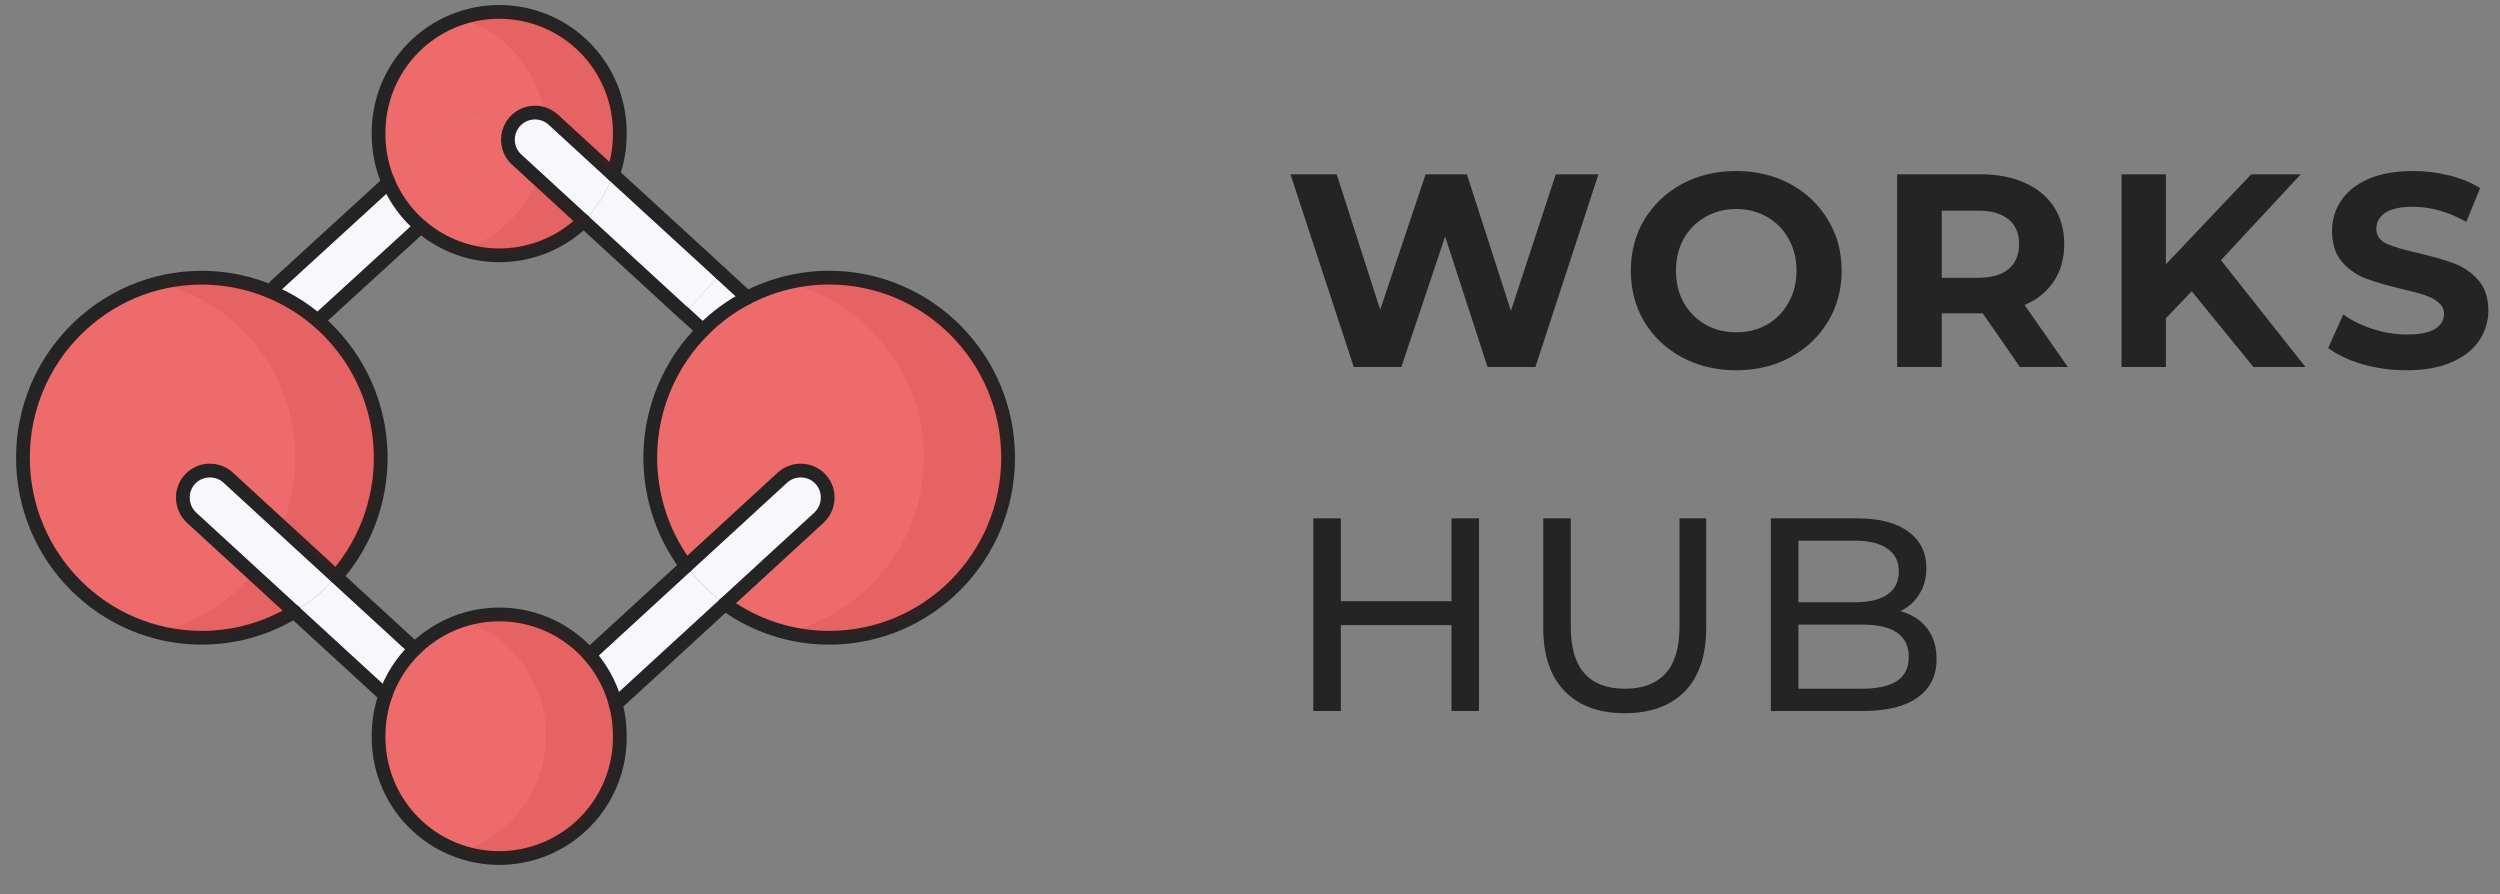 <?xml version="1.0" encoding="UTF-8"?> <svg xmlns="http://www.w3.org/2000/svg" width="109" height="39" viewBox="0 0 109 39" fill="none"><rect x="0" y="0" width="109" height="39" fill="#808080" stroke="none"/> <path d="M69.692 7.6L66.944 16H64.856L63.008 10.312L61.1 16H59.024L56.264 7.6H58.28L60.176 13.504L62.156 7.6H63.956L65.876 13.552L67.832 7.6H69.692ZM75.7 16.144C74.828 16.144 74.04 15.956 73.336 15.58C72.64 15.204 72.092 14.688 71.692 14.032C71.3 13.368 71.104 12.624 71.104 11.8C71.104 10.976 71.3 10.236 71.692 9.58C72.092 8.916 72.64 8.396 73.336 8.02C74.04 7.644 74.828 7.456 75.7 7.456C76.572 7.456 77.356 7.644 78.052 8.02C78.748 8.396 79.296 8.916 79.696 9.58C80.096 10.236 80.296 10.976 80.296 11.8C80.296 12.624 80.096 13.368 79.696 14.032C79.296 14.688 78.748 15.204 78.052 15.58C77.356 15.956 76.572 16.144 75.7 16.144ZM75.7 14.488C76.196 14.488 76.644 14.376 77.044 14.152C77.444 13.92 77.756 13.6 77.98 13.192C78.212 12.784 78.328 12.32 78.328 11.8C78.328 11.28 78.212 10.816 77.98 10.408C77.756 10 77.444 9.684 77.044 9.46C76.644 9.228 76.196 9.112 75.7 9.112C75.204 9.112 74.756 9.228 74.356 9.46C73.956 9.684 73.64 10 73.408 10.408C73.184 10.816 73.072 11.28 73.072 11.8C73.072 12.32 73.184 12.784 73.408 13.192C73.64 13.6 73.956 13.92 74.356 14.152C74.756 14.376 75.204 14.488 75.7 14.488ZM88.069 16L86.449 13.66H86.353H84.661V16H82.717V7.6H86.353C87.097 7.6 87.741 7.724 88.285 7.972C88.837 8.22 89.261 8.572 89.557 9.028C89.853 9.484 90.001 10.024 90.001 10.648C90.001 11.272 89.849 11.812 89.545 12.268C89.249 12.716 88.825 13.06 88.273 13.3L90.157 16H88.069ZM88.033 10.648C88.033 10.176 87.881 9.816 87.577 9.568C87.273 9.312 86.829 9.184 86.245 9.184H84.661V12.112H86.245C86.829 12.112 87.273 11.984 87.577 11.728C87.881 11.472 88.033 11.112 88.033 10.648ZM95.561 12.7L94.433 13.876V16H92.501V7.6H94.433V11.524L98.153 7.6H100.313L96.833 11.344L100.517 16H98.249L95.561 12.7ZM104.928 16.144C104.264 16.144 103.62 16.056 102.996 15.88C102.38 15.696 101.884 15.46 101.508 15.172L102.168 13.708C102.528 13.972 102.956 14.184 103.452 14.344C103.948 14.504 104.444 14.584 104.94 14.584C105.492 14.584 105.9 14.504 106.164 14.344C106.428 14.176 106.56 13.956 106.56 13.684C106.56 13.484 106.48 13.32 106.32 13.192C106.168 13.056 105.968 12.948 105.72 12.868C105.48 12.788 105.152 12.7 104.736 12.604C104.096 12.452 103.572 12.3 103.164 12.148C102.756 11.996 102.404 11.752 102.108 11.416C101.82 11.08 101.676 10.632 101.676 10.072C101.676 9.584 101.808 9.144 102.072 8.752C102.336 8.352 102.732 8.036 103.26 7.804C103.796 7.572 104.448 7.456 105.216 7.456C105.752 7.456 106.276 7.52 106.788 7.648C107.3 7.776 107.748 7.96 108.132 8.2L107.532 9.676C106.756 9.236 105.98 9.016 105.204 9.016C104.66 9.016 104.256 9.104 103.992 9.28C103.736 9.456 103.608 9.688 103.608 9.976C103.608 10.264 103.756 10.48 104.052 10.624C104.356 10.76 104.816 10.896 105.432 11.032C106.072 11.184 106.596 11.336 107.004 11.488C107.412 11.64 107.76 11.88 108.048 12.208C108.344 12.536 108.492 12.98 108.492 13.54C108.492 14.02 108.356 14.46 108.084 14.86C107.82 15.252 107.42 15.564 106.884 15.796C106.348 16.028 105.696 16.144 104.928 16.144Z" fill="#242424"></path> <path d="M64.484 22.6V31H63.284V27.256H58.46V31H57.26V22.6H58.46V26.212H63.284V22.6H64.484ZM70.838 31.096C69.718 31.096 68.846 30.776 68.222 30.136C67.598 29.496 67.286 28.576 67.286 27.376V22.6H68.486V27.328C68.486 29.128 69.274 30.028 70.85 30.028C71.618 30.028 72.206 29.808 72.614 29.368C73.022 28.92 73.226 28.24 73.226 27.328V22.6H74.39V27.376C74.39 28.584 74.078 29.508 73.454 30.148C72.83 30.78 71.958 31.096 70.838 31.096ZM82.862 26.644C83.35 26.78 83.734 27.028 84.014 27.388C84.294 27.74 84.434 28.188 84.434 28.732C84.434 29.46 84.159 30.02 83.606 30.412C83.062 30.804 82.266 31 81.219 31H77.21V22.6H80.978C81.939 22.6 82.678 22.792 83.198 23.176C83.727 23.56 83.99 24.092 83.99 24.772C83.99 25.212 83.886 25.592 83.678 25.912C83.478 26.232 83.207 26.476 82.862 26.644ZM78.41 23.572V26.26H80.871C81.487 26.26 81.959 26.148 82.287 25.924C82.623 25.692 82.79 25.356 82.79 24.916C82.79 24.476 82.623 24.144 82.287 23.92C81.959 23.688 81.487 23.572 80.871 23.572H78.41ZM81.171 30.028C81.85 30.028 82.362 29.916 82.707 29.692C83.05 29.468 83.222 29.116 83.222 28.636C83.222 27.7 82.538 27.232 81.171 27.232H78.41V30.028H81.171Z" fill="#242424"></path> <g clip-path="url(#clip0_3660_7620)"> <path d="M32.579 12.976C31.864 13.346 31.212 13.826 30.647 14.399L29.844 13.672L31.441 11.924L32.579 12.976Z" fill="#F8F8FC"></path> <path d="M30.646 14.4C31.212 13.827 31.864 13.347 32.579 12.977C33.682 12.403 34.907 12.103 36.15 12.103C40.457 12.105 43.953 15.621 43.953 19.954C43.953 24.287 40.457 27.804 36.154 27.804C34.522 27.806 32.931 27.291 31.61 26.331L35.712 22.562C35.831 22.45 35.926 22.315 35.99 22.165C36.055 22.014 36.088 21.852 36.087 21.688C36.087 21.394 35.978 21.111 35.779 20.894C35.568 20.664 35.273 20.527 34.961 20.513C34.649 20.499 34.344 20.61 34.112 20.82L29.917 24.672C28.784 23.158 28.234 21.287 28.367 19.401C28.5 17.514 29.308 15.739 30.643 14.399L30.646 14.4Z" fill="#ED6B6B"></path> <path d="M35.785 20.895C35.983 21.112 36.091 21.396 36.089 21.689C36.09 21.853 36.057 22.015 35.993 22.165C35.928 22.316 35.834 22.451 35.714 22.563L31.611 26.331C30.969 25.868 30.401 25.309 29.926 24.675L34.121 20.823C34.352 20.613 34.656 20.502 34.968 20.516C35.28 20.53 35.574 20.666 35.785 20.895V20.895Z" fill="#F8F8FC"></path> <path d="M31.606 26.328L26.845 30.699C26.636 29.902 26.243 29.166 25.697 28.55L29.92 24.672C30.395 25.306 30.963 25.865 31.606 26.328V26.328Z" fill="#F8F8FC"></path> <path d="M26.731 7.606L31.441 11.925L29.844 13.673L25.451 9.63C26.027 9.062 26.465 8.369 26.731 7.606Z" fill="#F8F8FC"></path> <path d="M16.807 30.32C17.075 29.557 17.514 28.866 18.091 28.3C18.597 27.796 19.201 27.401 19.866 27.139C20.53 26.878 21.242 26.756 21.955 26.78C22.669 26.804 23.37 26.974 24.016 27.279C24.661 27.585 25.237 28.02 25.708 28.557L22.541 31.462C22.322 31.677 22.194 31.968 22.186 32.275C22.177 32.582 22.289 32.88 22.497 33.106C22.704 33.333 22.992 33.469 23.298 33.487C23.605 33.505 23.906 33.402 24.138 33.202L26.855 30.705C26.976 31.15 27.037 31.61 27.035 32.072C27.046 32.769 26.918 33.462 26.658 34.109C26.399 34.757 26.013 35.346 25.524 35.843C25.035 36.34 24.451 36.734 23.808 37.004C23.165 37.273 22.474 37.412 21.777 37.412C21.079 37.412 20.389 37.273 19.745 37.004C19.102 36.734 18.519 36.34 18.029 35.843C17.54 35.346 17.154 34.757 16.895 34.109C16.636 33.462 16.508 32.769 16.518 32.072C16.517 31.476 16.614 30.884 16.807 30.32V30.32Z" fill="#ED6B6B"></path> <path d="M26.695 31.062L23.3 34.017C23.01 34.255 22.633 34.376 22.25 34.355C21.867 34.334 21.508 34.172 21.248 33.904C20.989 33.637 20.849 33.284 20.86 32.921C20.87 32.558 21.03 32.213 21.304 31.959L25.262 28.521C25.943 29.25 26.435 30.12 26.695 31.062V31.062Z" fill="#ED6B6B"></path> <path d="M27.029 5.856C27.029 6.451 26.929 7.041 26.735 7.604L24.133 5.214C23.963 5.058 23.753 4.956 23.526 4.918C23.299 4.881 23.067 4.91 22.857 5.003C22.647 5.096 22.468 5.248 22.343 5.44C22.218 5.633 22.152 5.858 22.154 6.088H21.915C21.919 5.79 21.808 5.502 21.607 5.283C21.394 5.053 21.1 4.917 20.787 4.904C20.475 4.891 20.17 5.003 19.94 5.214L16.943 7.961C16.627 7.243 16.475 6.464 16.498 5.679C16.522 4.895 16.72 4.126 17.079 3.429C17.438 2.731 17.948 2.123 18.572 1.647C19.196 1.172 19.919 0.842 20.687 0.682C21.455 0.522 22.249 0.535 23.011 0.721C23.773 0.907 24.484 1.261 25.092 1.757C25.7 2.252 26.189 2.878 26.524 3.587C26.859 4.296 27.032 5.071 27.029 5.856V5.856Z" fill="#ED6B6B"></path> <path d="M24.129 5.215L26.732 7.606C26.465 8.37 26.027 9.062 25.452 9.63L22.532 6.949C22.412 6.84 22.315 6.706 22.249 6.557C22.183 6.407 22.15 6.246 22.15 6.083C22.149 5.853 22.215 5.628 22.34 5.435C22.465 5.242 22.643 5.09 22.854 4.998C23.064 4.905 23.296 4.875 23.523 4.913C23.75 4.95 23.96 5.053 24.129 5.209V5.215Z" fill="#F8F8FC"></path> <path d="M22.53 6.951L25.45 9.631C24.513 10.559 23.261 11.1 21.944 11.144C20.626 11.189 19.34 10.734 18.344 9.871L21.529 6.951C21.65 6.84 21.746 6.705 21.812 6.554C21.878 6.403 21.911 6.241 21.91 6.077H22.148C22.146 6.241 22.18 6.404 22.245 6.555C22.311 6.705 22.408 6.84 22.53 6.951V6.951Z" fill="#ED6B6B"></path> <path d="M21.606 5.283C21.816 5.514 21.926 5.819 21.912 6.131C21.898 6.443 21.762 6.737 21.532 6.948L18.348 9.869C17.74 9.347 17.259 8.692 16.943 7.955L19.94 5.208C20.171 4.998 20.476 4.888 20.788 4.902C21.1 4.916 21.394 5.053 21.606 5.283V5.283Z" fill="#ED6B6B"></path> <path d="M18.345 9.87L13.85 13.978C13.262 13.47 12.599 13.055 11.885 12.748L12.01 12.467L16.94 7.956C17.256 8.693 17.737 9.347 18.345 9.87V9.87Z" fill="#F8F8FC"></path> <path d="M18.089 28.296C17.512 28.862 17.073 29.553 16.805 30.316L12.834 26.671C13.518 26.261 14.133 25.745 14.656 25.143L18.089 28.296Z" fill="#F8F8FC"></path> <path d="M13.851 13.978C14.641 14.655 15.289 15.482 15.757 16.412C16.225 17.341 16.505 18.354 16.579 19.392C16.654 20.43 16.522 21.473 16.192 22.459C15.861 23.446 15.338 24.358 14.653 25.141L9.949 20.821C9.718 20.611 9.412 20.5 9.1 20.514C8.788 20.528 8.493 20.665 8.282 20.895C8.083 21.112 7.974 21.395 7.975 21.689C7.974 21.853 8.006 22.015 8.071 22.165C8.135 22.316 8.23 22.451 8.349 22.563L12.825 26.671C11.613 27.414 10.217 27.807 8.795 27.805C4.496 27.803 1 24.286 1 19.953C1 15.621 4.496 12.105 8.801 12.105C10.654 12.108 12.444 12.772 13.851 13.978V13.978Z" fill="#ED6B6B"></path> <path d="M9.948 20.823L14.653 25.143C14.13 25.745 13.515 26.261 12.831 26.671L8.355 22.563C8.236 22.451 8.141 22.316 8.076 22.166C8.012 22.015 7.979 21.853 7.981 21.689C7.98 21.395 8.089 21.112 8.288 20.895C8.499 20.667 8.792 20.532 9.103 20.518C9.414 20.504 9.718 20.614 9.948 20.823V20.823Z" fill="#F8F8FC"></path> <path d="M29.846 13.672L30.644 14.402" stroke="#242424" stroke-width="0.6" stroke-linecap="round" stroke-linejoin="round"></path> <path d="M32.578 12.979L31.439 11.932" stroke="#242424" stroke-width="0.6" stroke-linecap="round" stroke-linejoin="round"></path> <path d="M18.345 9.871L13.852 13.979" stroke="#242424" stroke-width="0.6" stroke-linecap="round" stroke-linejoin="round"></path> <path d="M12.008 12.469L16.939 7.958" stroke="#242424" stroke-width="0.6" stroke-linecap="round" stroke-linejoin="round"></path> <path d="M12.832 26.672C11.619 27.415 10.224 27.808 8.801 27.806C4.496 27.806 1 24.288 1 19.956C1 15.623 4.496 12.107 8.801 12.107C10.654 12.11 12.444 12.774 13.851 13.98C14.641 14.657 15.289 15.485 15.757 16.414C16.225 17.343 16.505 18.356 16.579 19.394C16.654 20.432 16.522 21.475 16.192 22.462C15.861 23.448 15.338 24.36 14.653 25.144" stroke="#242424" stroke-width="0.6" stroke-linecap="round" stroke-linejoin="round"></path> <path d="M29.921 24.676C28.788 23.162 28.238 21.291 28.371 19.404C28.504 17.518 29.312 15.742 30.646 14.402C31.212 13.829 31.864 13.349 32.579 12.979C33.682 12.405 34.907 12.106 36.15 12.105C40.457 12.107 43.953 15.623 43.953 19.956C43.953 24.289 40.457 27.806 36.154 27.806C34.522 27.809 32.931 27.293 31.61 26.333" stroke="#242424" stroke-width="0.6" stroke-linecap="round" stroke-linejoin="round"></path> <path d="M25.449 9.632C24.708 10.357 23.769 10.846 22.75 11.04C21.732 11.233 20.679 11.121 19.723 10.718C18.768 10.315 17.953 9.639 17.381 8.774C16.809 7.91 16.504 6.895 16.506 5.858C16.496 5.161 16.624 4.469 16.883 3.821C17.143 3.174 17.528 2.584 18.018 2.087C18.507 1.59 19.09 1.196 19.734 0.926C20.377 0.657 21.067 0.518 21.765 0.518C22.462 0.518 23.153 0.657 23.796 0.926C24.44 1.196 25.023 1.59 25.512 2.087C26.002 2.584 26.387 3.174 26.647 3.821C26.906 4.469 27.034 5.161 27.023 5.858C27.023 6.453 26.923 7.044 26.729 7.607" stroke="#242424" stroke-width="0.6" stroke-linecap="round" stroke-linejoin="round"></path> <path d="M25.697 28.554L29.92 24.676L34.115 20.824C34.346 20.613 34.652 20.503 34.964 20.517C35.276 20.53 35.571 20.667 35.782 20.898C35.979 21.115 36.088 21.398 36.086 21.692C36.087 21.855 36.054 22.017 35.99 22.168C35.925 22.318 35.83 22.454 35.711 22.566L31.608 26.334L26.847 30.704" stroke="#242424" stroke-width="0.6" stroke-linecap="round" stroke-linejoin="round"></path> <path d="M16.803 30.32H16.807" stroke="#242424" stroke-width="0.6" stroke-linecap="round" stroke-linejoin="round"></path> <path d="M18.085 28.297L14.652 25.144L9.947 20.824C9.716 20.613 9.41 20.503 9.098 20.517C8.786 20.53 8.491 20.667 8.28 20.898C8.081 21.114 7.972 21.398 7.973 21.692C7.972 21.855 8.004 22.017 8.069 22.168C8.133 22.318 8.228 22.454 8.347 22.566L12.823 26.674L16.794 30.318" stroke="#242424" stroke-width="0.6" stroke-linecap="round" stroke-linejoin="round"></path> <path d="M26.844 30.703C26.965 31.148 27.025 31.608 27.023 32.07C27.034 32.767 26.906 33.46 26.647 34.107C26.387 34.755 26.002 35.344 25.512 35.841C25.023 36.338 24.44 36.733 23.796 37.002C23.153 37.271 22.462 37.41 21.765 37.41C21.067 37.41 20.377 37.271 19.734 37.002C19.09 36.733 18.507 36.338 18.018 35.841C17.528 35.344 17.143 34.755 16.883 34.107C16.624 33.46 16.496 32.767 16.506 32.07C16.507 31.475 16.607 30.884 16.801 30.322C17.069 29.559 17.509 28.868 18.086 28.302C18.741 27.655 19.554 27.192 20.444 26.959C21.334 26.726 22.27 26.732 23.158 26.975C24.045 27.218 24.853 27.691 25.5 28.345C26.147 29 26.61 29.813 26.844 30.703V30.703Z" stroke="#242424" stroke-width="0.6" stroke-linecap="round" stroke-linejoin="round"></path> <path d="M31.437 11.928L26.728 7.61L24.125 5.219C23.956 5.063 23.746 4.96 23.519 4.923C23.293 4.885 23.06 4.915 22.85 5.007C22.64 5.1 22.461 5.252 22.336 5.445C22.211 5.638 22.145 5.863 22.146 6.093C22.146 6.256 22.179 6.417 22.245 6.567C22.311 6.716 22.408 6.85 22.529 6.959L25.448 9.64L29.84 13.677" stroke="#242424" stroke-width="0.6" stroke-linecap="round" stroke-linejoin="round"></path> <path opacity="0.08" d="M36.152 12.107C35.533 12.109 34.917 12.185 34.316 12.334C36.019 12.756 37.53 13.735 38.611 15.116C39.691 16.497 40.279 18.2 40.279 19.953C40.279 21.707 39.691 23.41 38.611 24.791C37.53 26.172 36.019 27.151 34.316 27.573C34.917 27.722 35.533 27.799 36.152 27.802C38.233 27.802 40.229 26.975 41.701 25.503C43.172 24.032 43.999 22.035 43.999 19.954C43.999 17.873 43.172 15.877 41.701 14.405C40.229 12.934 38.233 12.107 36.152 12.107Z" fill="#9D0000"></path> <path opacity="0.08" d="M12.876 19.954C12.875 20.985 12.671 22.005 12.276 22.957L14.62 25.11C15.606 23.977 16.246 22.585 16.465 21.099C16.683 19.613 16.471 18.096 15.853 16.727C15.235 15.358 14.238 14.196 12.979 13.377C11.72 12.558 10.253 12.117 8.751 12.107C8.133 12.109 7.517 12.185 6.916 12.334C8.619 12.754 10.132 13.733 11.212 15.114C12.293 16.496 12.879 18.2 12.876 19.954V19.954Z" fill="#9D0000"></path> <path opacity="0.08" d="M11.025 25.012C9.961 26.281 8.52 27.178 6.912 27.573C7.906 27.821 8.941 27.868 9.953 27.709C10.966 27.549 11.936 27.188 12.806 26.646L11.025 25.012Z" fill="#9D0000"></path> <path opacity="0.08" d="M21.767 26.784C21.222 26.783 20.68 26.867 20.16 27.034C21.222 27.382 22.146 28.056 22.802 28.961C23.457 29.865 23.81 30.954 23.81 32.071C23.81 33.188 23.457 34.276 22.802 35.181C22.146 36.086 21.222 36.76 20.16 37.108C20.886 37.337 21.653 37.406 22.408 37.311C23.163 37.216 23.889 36.959 24.536 36.558C25.183 36.157 25.735 35.62 26.155 34.986C26.576 34.351 26.854 33.633 26.971 32.881C27.088 32.129 27.041 31.36 26.834 30.628C26.626 29.896 26.263 29.217 25.769 28.638C25.275 28.059 24.661 27.593 23.971 27.274C23.28 26.954 22.528 26.787 21.767 26.784Z" fill="#9D0000"></path> <path opacity="0.08" d="M23.444 7.79C23.16 8.518 22.718 9.174 22.151 9.711C21.583 10.248 20.903 10.652 20.16 10.894C21.073 11.189 22.049 11.228 22.982 11.005C23.915 10.782 24.768 10.306 25.449 9.631L23.444 7.79Z" fill="#9D0000"></path> <path opacity="0.08" d="M23.737 4.979C23.881 5.031 24.014 5.111 24.127 5.215L26.722 7.601C27.001 6.806 27.086 5.957 26.971 5.123C26.855 4.288 26.542 3.494 26.057 2.806C25.573 2.117 24.93 1.554 24.184 1.164C23.438 0.774 22.609 0.568 21.767 0.563C21.222 0.562 20.68 0.647 20.16 0.813C21.081 1.113 21.901 1.66 22.532 2.395C23.163 3.129 23.58 4.023 23.737 4.979Z" fill="#9D0000"></path> </g> <defs> <clipPath id="clip0_3660_7620"> <rect width="44.67" height="38.347" fill="white" transform="translate(0.328)"></rect> </clipPath> </defs> </svg> 